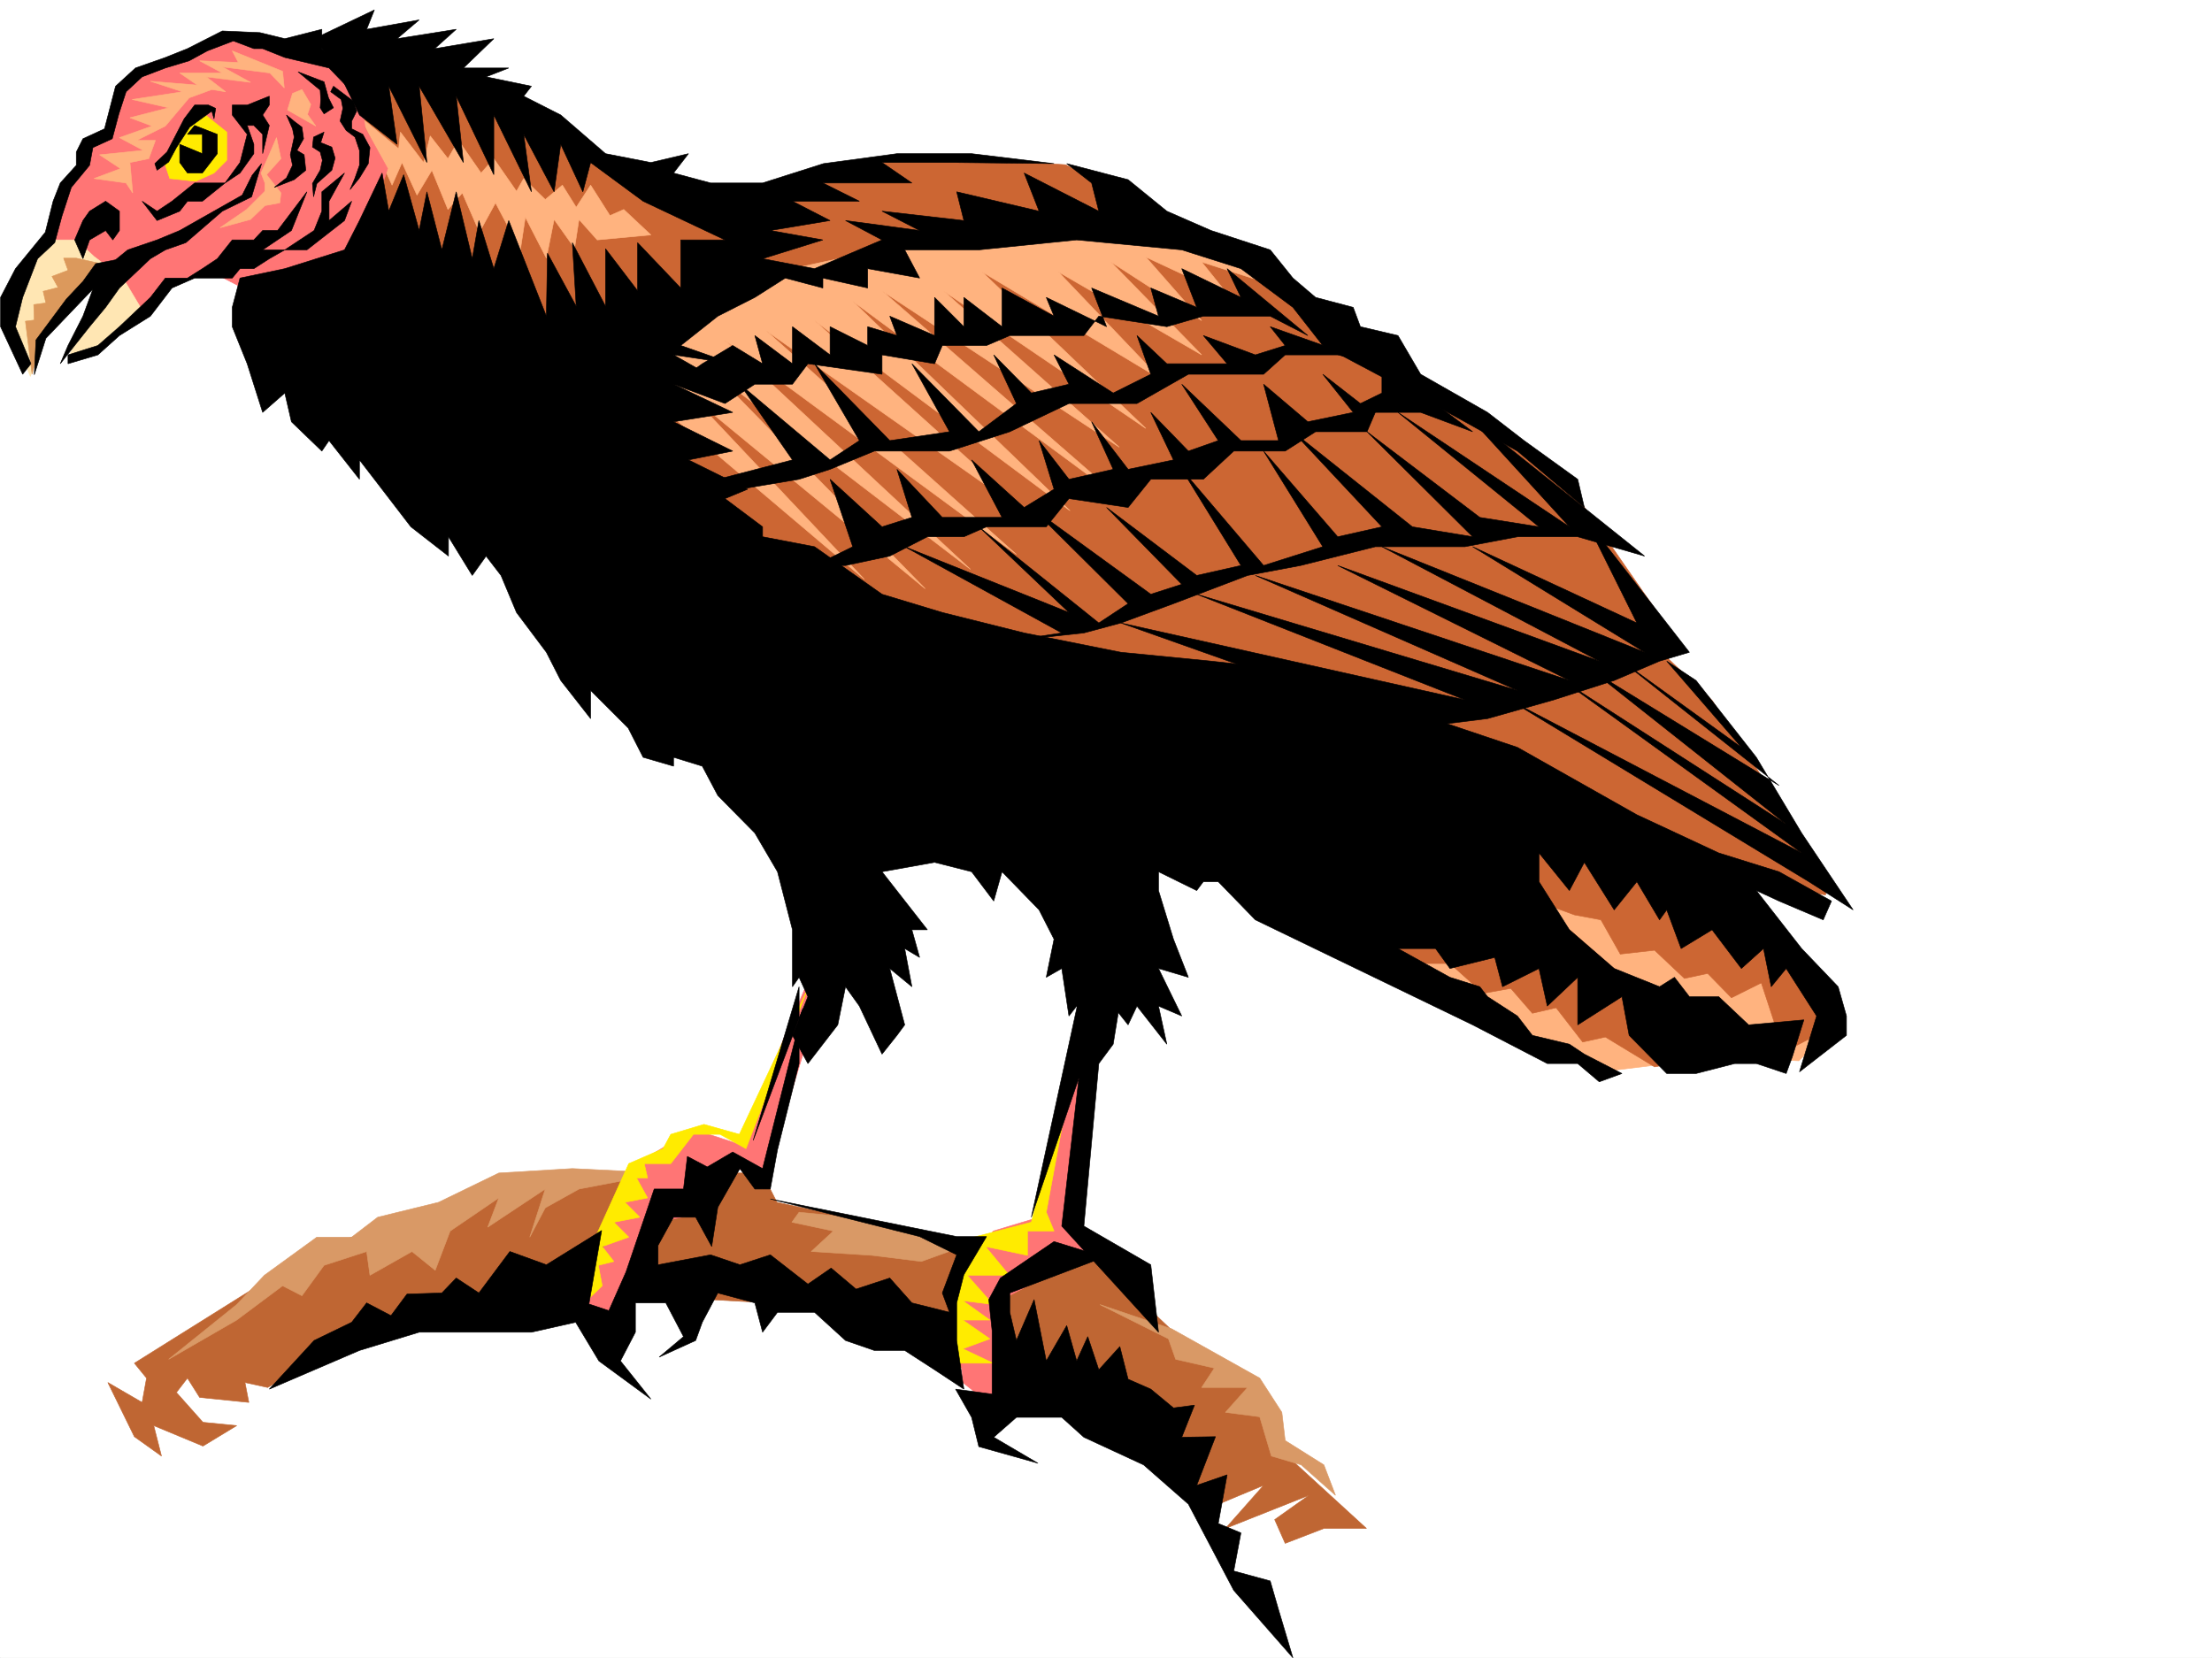 <svg xmlns="http://www.w3.org/2000/svg" width="2997.016" height="2246.542"><rect width="100%" height="100%" fill="#333333" stroke="none"/><defs><clipPath id="a"><path d="M0 0h2997v2244.137H0Zm0 0"/></clipPath></defs><path fill="#fff" d="M0 2246.297h2997.016V0H0Zm0 0"/><g clip-path="url(#a)" transform="translate(0 2.16)"><path fill="#fff" fill-rule="evenodd" stroke="#fff" stroke-linecap="square" stroke-linejoin="bevel" stroke-miterlimit="10" stroke-width=".743" d="M.742 2244.137h2995.531V-2.16H.743Zm0 0"/></g><path fill="#bf6633" fill-rule="evenodd" stroke="#bf6633" stroke-linecap="square" stroke-linejoin="bevel" stroke-miterlimit="10" stroke-width=".743" d="m182.05 1847.086 252.509-158.043 288.48-86.137 206.016-13.492h103.418l20.215 39.688 308.695 66.664 119.14 5.242 112.371 106.351 119.137 72.649 24.75 86.137 114.645 104.867h-57.715l-52.43 20.21-14.234-32.175 46.45-32.965-113.153 44.93 51.687-58.418-77.144 32.219-113.153-98.141-150.613-66.664-288.441-112.336-215.793-12.004-215.793 24.75-174.582 33.703-113.86 65.887-30.734-6.727 5.242 26.98-66.668-6.765-16.5-26.195-14.972 19.469 35.972 40.43 45.707 4.495-45.707 27.723-66.707-27.723 10.48 41.211-36.714-26.234-35.934-73.39 46.45 26.98 5.984-32.961zm0 0"/><path fill="#d99966" fill-rule="evenodd" stroke="#d99966" stroke-linecap="square" stroke-linejoin="bevel" stroke-miterlimit="10" stroke-width=".743" d="m1587.656 1800.633 119.137 66.668 29.988 46.41 4.5 38.2 52.43 32.96 15.719 41.211-46.45-41.21-40.43-11.966-15.757-53.175-46.45-6.02 29.989-33.703h-62.207l17.242-26.2-52.473-12.003-9.734-27.684-92.902-46.45zM1082.68 1642.59l-9.739 13.492 56.188 11.965-29.988 27.719 82.421 5.242 66.704 8.25 56.187-20.215-153.582-39.727zm-724.524 85.394 71.16-51.687h47.196l35.23-26.98 82.422-20.215 81.68-39.688 99.625-6.02 122.894 6.02-113.898 21.703-45.711 25.492-20.957 39.688 20.957-65.18-77.926 51.688 15.016-39.684-65.961 44.926-20.215 53.176-31.477-25.457-56.93 32.218-4.495-32.218-57.711 18.73-29.953 41.172-26.235-13.45-62.168 46.41-92.16 53.177 92.16-74.133zm0 0"/><path fill="#ff7575" fill-rule="evenodd" stroke="#ff7575" stroke-linecap="square" stroke-linejoin="bevel" stroke-miterlimit="10" stroke-width=".743" d="m1490.258 1398.41-31.477 277.887 21.743 19.469-113.118 59.902-12.004 158.043-50.949-40.43-9.734-124.34 50.945-80.894 62.172-18.73 60.684-276.36zm-381.383-38.941-76.402 251.648-30.73-27.722-47.938 59.195-60.684 13.492-56.969 144.55-51.687-24.71 77.926-199.254 77.183-46.45 62.168 20.255L1099.141 1319Zm0 0"/><path fill="#ffeb00" fill-rule="evenodd" stroke="#ffeb00" stroke-linecap="square" stroke-linejoin="bevel" stroke-miterlimit="10" stroke-width=".743" d="m1464.059 1390.906-66.704 265.176-77.925 20.215-29.207 65.922 4.496 104.867h50.945l-41.21-19.512 36.714-13.453-36.715-25.492h36.715l-36.715-26.195 41.211 5.238-35.226-39.688h56.968l-32.218-38.941 56.93 11.965v-32.961h35.972l-10.52-25.457zm-669.118 371.528 20.997-20.215-5.239-27.723 20.957-5.238-15.718-20.215 35.972-12.746-20.254-20.215 35.23-6.766-20.214-20.214 30.691-5.98-14.972-26.981h14.972l-4.496-19.473h35.973l30.734-39.687h35.973l35.187 19.472 83.91-217.2-92.902 197.728-47.937-13.489-44.965 13.489-10.477 19.472-46.453 20.215-71.941 158.785zm0 0"/><path fill="#ffb37f" fill-rule="evenodd" stroke="#ffb37f" stroke-linecap="square" stroke-linejoin="bevel" stroke-miterlimit="10" stroke-width=".743" d="m1819.207 1279.313 232.254 125.824 123.633 46.449 159.566-19.469 102.676 5.239 51.691-51.692-62.207-98.101-334.89-179.782-173.84 73.43zm0 0"/><path fill="#c63" fill-rule="evenodd" stroke="#c63" stroke-linecap="square" stroke-linejoin="bevel" stroke-miterlimit="10" stroke-width=".743" d="m1099.14 243.438 133.372-32.961 211.293 12.746 149.09 73.39 123.632 51.692 134.899 119.84 256.965 164.023 164.843 237.457-14.976 20.957 61.43 58.414 159.605 244.18-6.023 19.472-108.618-19.472 119.137 197.73-66.707 34.485-30.691-93.645-40.47 20.215-32.218-32.961-31.476 6.766-40.47-38.203-46.448 5.238-26.235-46.45-35.933-6.726-50.95-18.727L2247 1365.45l149.867 53.176-155.11 26.98-66.663-40.468-30.735 6.765-35.968-46.453-32.22 7.508-29.206-33.703-37.461 6.727-44.965-40.47h-52.433l-92.899-45.671-231.55-119.84-561.165-196.242-210.554-311.59 66.667-217.2 123.633-92.16-10.48-39.683Zm0 0"/><path fill="#ffb37f" fill-rule="evenodd" stroke="#ffb37f" stroke-linecap="square" stroke-linejoin="bevel" stroke-miterlimit="10" stroke-width=".743" d="m908.84 468.145 143.847-99.625 278.004-59.942 200.036 7.508 170.085 32.219 50.946 46.41-123.633-39.688 36.715 45.707-112.375-52.43 75.66 86.137-122.89-79.414 122.89 125.825L1434.07 368.52l138.61 145.293-241.99-145.293 221.774 211.96-273.504-185.765 237.531 211.219-320.695-211.22 325.937 283.907-366.367-270.418L1449.79 692.07l-346.152-257.629 299.703 270.375-365.625-256.925 339.426 303.375-395.614-290.63 333.407 310.844-345.41-264.39 283.984 290.59-313.934-258.375 231.512 245.668-304.2-257.668Zm0 0"/><path fill="#c63" fill-rule="evenodd" stroke="#c63" stroke-linecap="square" stroke-linejoin="bevel" stroke-miterlimit="10" stroke-width=".743" d="m447.305 96.617 155.109-5.984L835.41 230.69l170.828 77.887-43.441 73.43-169.34 53.176-206.059-24.711L438.312 230.69Zm0 0"/><path fill="#ffb37f" fill-rule="evenodd" stroke="#ffb37f" stroke-linecap="square" stroke-linejoin="bevel" stroke-miterlimit="10" stroke-width=".743" d="M540.207 201.484 542.473 179l31.437 41.21 8.992-35.972 24.008 30.735 14.235-24.711 30.69 44.183 17.243-19.472 30.735 44.183 9.734-17.246 29.207 28.465 23.226-19.469 18.73 29.989 19.509-29.989 26.199 41.211 18.73-8.25 36.715 34.446-72.687 6.765-24.711-27.723-5.985 38.946-27.722-38.946-10.477 52.434-28.504-55.445-6.726 44.222-33.703-63.691-21.743 39.723-23.222-53.176-19.473 22.445-21.738-53.176-20.215 33.704-20.254-44.184-13.492 30.695-41.953-91.379zm0 0"/><path fill="#ff7575" fill-rule="evenodd" stroke="#ff7575" stroke-linecap="square" stroke-linejoin="bevel" stroke-miterlimit="10" stroke-width=".743" d="m66.664 328.05 24.008-77.144 19.473-27.683 4.496-27.723 35.972-24.71 16.461-59.2 34.485-23.223 68.152-24.71 33.746-17.208 116.867 19.473 66.707 32.96 7.465 74.138 30.734 55.441-38.199 119.098-159.61 41.918-40.468-20.957-52.43 13.488-47.195 45.668-44.223-55.406-44.222-22.48zm0 0"/><path fill="#ffe6b3" fill-rule="evenodd" stroke="#ffe6b3" stroke-linecap="square" stroke-linejoin="bevel" stroke-miterlimit="10" stroke-width=".743" d="m41.21 510.059-32.96-76.36 22.484-69.68 31.434-38.94h41.21l24.009 22.48 39.687 29.953 27.723 46.41-32.961 28.465-44.184 30.734-25.492 2.227 37.457-82.383-8.992-17.203-65.18 77.144zm0 0"/><path fill="#dc995c" fill-rule="evenodd" stroke="#dc995c" stroke-linecap="square" stroke-linejoin="bevel" stroke-miterlimit="10" stroke-width=".743" d="m43.441 507.09-8.996-71.906 12.004-1.485-.742-21 16.461-2.226-3.715-15.758 20.215-5.238-8.25-14.977 21.742-8.25-5.984-16.46h17.203l49.465 11.222-51.692 49.46-45.707 50.165zm0 0"/><path fill="#ffb37f" fill-rule="evenodd" stroke="#ffb37f" stroke-linecap="square" stroke-linejoin="bevel" stroke-miterlimit="10" stroke-width=".743" d="m409.102 121.328 11.964 20.254-4.496 13.45 11.262 15.757-38.238-21.738 6.761-22.485zm-50.204 137.828-24.75 24.711-35.933 24.711 41.21-11.223 19.473-18.73 20.215-3.75 1.524-13.453-19.508-24.75 19.508-21.7-6.02-28.464-11.222 26.195-9.735 21.742 5.238 13.489zm0 0"/><path fill="#ffeb00" fill-rule="evenodd" stroke="#ffeb00" stroke-linecap="square" stroke-linejoin="bevel" stroke-miterlimit="10" stroke-width=".743" d="M277.219 155.031 307.207 179v38.2l-17.242 17.245-24.711 11.219-35.23-3.754-8.25-24.71 19.472-35.188 24.008-26.2zm0 0"/><path fill="#ffb37f" fill-rule="evenodd" stroke="#ffb37f" stroke-linecap="square" stroke-linejoin="bevel" stroke-miterlimit="10" stroke-width=".743" d="m203.79 110.105 43.48 14.235-68.192 10.476 49.461 11.223-52.473 13.488 29.993 11.262-44.223 15.719 32.219 17.242-59.2 5.984 28.465 18.727-35.933 13.45 43.441 6.023 8.992 13.488-3.754-41.211 25.493-5.238 8.996-24.711h-25.496l38.984-19.473 32.219-38.2 30.691-11.26 18.73 3.01-26.195-20.214 59.938 7.465-38.238-20.957 64.437 8.25 19.512 20.215-2.27-22.48-68.191-27.723 8.25 15.757-52.434-2.27 30.696 16.5h-57.672l23.968 16.462zm0 0"/><path fill-rule="evenodd" stroke="#000" stroke-linecap="square" stroke-linejoin="bevel" stroke-miterlimit="10" stroke-width=".743" d="M30.734 507.09.742 442.652v-39.687l20.254-38.945 40.43-49.422 10.52-41.953 9.734-24.711 21.699-23.97V205.98l8.996-17.988 29.246-13.488 14.973-57.672 26.98-24.71 40.469-14.235 29.95-11.965 47.194-23.969 50.946 2.23 33.746 8.25 50.203-12.745v26.234l50.95 50.91 20.214 38.98-61.43-63.69-59.937-14.235-29.992-11.965h-11.965l-27.719-10.477-35.23 13.45-24.711 13.488-32.219 9.738-31.477 12.004-21.738 20.215-9.734 29.95-8.996 33.702-26.235 12.004-4.496 23.969-24.71 29.95-12.747 38.944-9.738 35.973-23.223 21.7-20.215 52.433-9.738 39.687 20.957 50.203zm0 0"/><path fill-rule="evenodd" stroke="#000" stroke-linecap="square" stroke-linejoin="bevel" stroke-miterlimit="10" stroke-width=".743" d="m46.45 507.832 2.269-47.195 41.172-55.403 22.484-23.968 17.242-23.97 26.977-5.28 16.5-13.45 39.687-13.488 30.735-12.746 84.652-47.937 13.488-26.942 12.746-15.758-13.488 44.97-39.727 19.468-49.421 42.699-27.723 9.734-20.254 11.965-41.953 39.688-18.73 26.234-21.739 26.2-20.215 25.492-19.472 24.71 10.48-24.71 20.215-39.727 13.488-36.676-63.695 66.668zm0 0"/><path fill-rule="evenodd" stroke="#000" stroke-linecap="square" stroke-linejoin="bevel" stroke-miterlimit="10" stroke-width=".743" d="m92.16 480.852 40.469-12.707 29.207-25.493 41.953-39.687 20.254-26.195h29.95l20.214-12.75 20.254-13.489 20.215-25.453h29.246l11.965-12.746h20.254l39.687-52.434-20.957 52.434-38.984 26.234h29.992l39.683-26.234 10.52-26.2v-26.234l30.695-25.453-20.96 38.2v26.195l30.695-26.195-9.735 26.195-50.949 39.726h-29.95l-20.995 11.965-20.961 13.489h-18.727l-10.52 12.75H263.73l-30.695 13.449-29.246 38.199-41.953 26.238-29.207 26.196-40.469 12.003zm171.57-310.844 30.73 12.004v26.195l-20.253 26.238h-20.215l-10.476-14.234V195.5l30.691 12.707v-26.195h-20.215zm0 0"/><path fill-rule="evenodd" stroke="#000" stroke-linecap="square" stroke-linejoin="bevel" stroke-miterlimit="10" stroke-width=".743" d="m314.676 155.812 20.254 26.2-9.735 38.199-20.254 27.723h-41.21l-30.696 24.71-20.254 13.489-20.215-13.488 20.215 26.195 30.735-12.707 10.476-13.488h20.215l30.734-24.711 20.254-13.489 18.727-26.238V195.5l-8.992-25.492h8.992l11.965 12.004v26.195l8.996-38.2-8.996-14.195 8.996-13.488V130.32l-29.953 12.004h-20.254zM112.375 350.531l-11.223-25.453 11.223-26.238 8.992-12.707 21.738-13.488 18.73 13.488v26.199l-8.991 12.746-9.739-12.746-21.738 12.746zm286.211-164.765-5.238 23.968 3.007 14.23-8.25 17.204-16.46 12.746 26.941-10.476 15.758-12.747-2.27-20.957-9.734-5.984 8.992-15.758-2.23-15.719-8.993-6.722-12.004-9.739 8.25 18.692zm35.23 20.214 3.008 11.22-3.008 13.491-10.48 17.985 1.484 17.988 4.496-17.988 20.215-17.985 4.496-16.46-4.496-14.977-14.972-6.024 4.496-14.23-14.235 6.766-1.484 13.488zm14.231-81.64 14.234 10.476 2.266 12.004-3.754 17.203 8.25 12.747 11.965 8.996 6.023 17.984v20.215l-6.023 17.203-6.727 15.758 12.75-15.758 11.965-19.473 2.266-21.699-9.735-17.984-15.015-7.508v-10.48l6.765-13.489-4.496-13.45-26.98-20.253zm-31.477-16.461 17.246 14.191.743 12.746-.743 11.223 5.239 8.25 12.746-8.25-6.727-13.45-6.02-21.741-35.19-13.489zm-129.617 42.656-29.95 21.738-17.983 27.723-10.48 19.473-15.759 11.222-3.008-8.996 16.5-15.715 10.477-20.214 12.746-24.711 14.234-18.73h18.727l9.738 4.495-2.23 14.235zm0 0"/><path fill-rule="evenodd" stroke="#000" stroke-linecap="square" stroke-linejoin="bevel" stroke-miterlimit="10" stroke-width=".743" d="m425.562 52.434 81.684-38.946-10.48 26.2 71.16-12.708-29.95 25.454 80.157-12.746-29.207 26.234 80.152-13.488-41.21 39.687h61.425l-30.691 12.004 61.425 12.707-10.48 13.488 50.207 25.492 60.68 52.395 61.43 12.004 50.945-12.004-20.215 26.238 50.203 13.489h70.422l82.422-26.239 99.664-13.488h101.152l111.633 13.488-131.887-1.484h-101.152l40.469 27.723h-120.622l49.461 24.71h-90.671l50.945 26.196-80.938 13.492 71.203 12.746-81.68 25.453 70.419 13.489 91.414-38.942-49.461-26.238L1246 312.332l-50.95-26.2 110.891 12.708-9.738-38.942 111.633 26.235-20.215-51.688 101.152 51.688-9.738-38.2-33.742-26.238 83.164 21.742 52.473 42.696 59.941 26.199 80.156 26.234 30.73 38.204 30.735 26.195 50.946 13.488 9.738 26.2 50.945 12.003 30.695 52.434 90.672 51.687 49.461 38.203 72.688 52.43 8.992 38.203-90.672-76.402-71.203-39.727-71.16-38.941-121.367-64.398-40.47-51.692-70.417-52.433-80.195-25.454-142.364-13.488-132.586 13.488h-100.41L1246 376.77l-70.418-12.75v26.199l-60.684-13.45v13.45l-50.949-13.45-41.21 26.196-50.204 25.453-50.207 39.727 70.422 24.71-80.156-12.003 69.676 39.726h-69.676l80.156 38.2-80.156 12.706 80.156 39.727-59.941 11.965 80.195 39.687-30.734 12.746 50.949 38.2V727.3l70.418 13.488 91.414 64.399 81.68 24.71 110.89 27.723 131.102 26.195 122.148 12.004 121.367 13.489 142.363 52.433 151.356 50.91 161.836 91.375 110.887 51.692 81.68 25.492 71.16 39.687-11.22 25.454-59.94-25.454-30.735-14.234 61.426 78.633 49.46 51.687 11.262 39.688v26.234l-63.691 49.426 23.223-75.66-41.211-64.398-20.254 24.71-10.477-51.687-29.953 26.977-39.723-52.434-41.957 25.457-19.472-52.434-9.735 13.489-30.73-51.692-30.734 38.203-40.43-64.398-20.254 38.2-41.21-50.946v38.941l41.21 65.18 60.684 52.433 61.464 24.711 20.215-12.746 20.215 26.239h39.727l40.469 38.199 74.914-6.766-15.72 50.207-8.25 22.48-40.468-13.488h-29.207l-52.473 13.489h-39.687l-50.945-51.692-9.735-52.43-59.941 38.2v-64.438l-41.211 38.985-11.262-50.95-49.422 24.711-10.52-39.683-60.683 14.973-19.469-26.977h-50.949l70.418 38.941 40.469 12.746 10.48 13.493 40.469 26.195 20.215 26.234 50.203 11.965 20.254 13.492 50.95 26.235-30.735 11.222-29.207-24.71h-41.211l-101.153-52.434-294.46-142.324-50.208-51.692h-20.214l-8.993 12.004-51.73-25.453v25.453l20.254 65.922 20.215 51.652-40.469-11.965 31.477 64.399-31.477-13.45 11.262 51.65-40.47-51.65-12.003 25.454-20.215-25.453-8.992 39.683-20.215 51.692v-51.692l-20.254-39.683-10.476 13.449-9.739-64.398-20.996 11.964 10.52-51.652-20.254-39.723-50.207-51.652-11.219 39.687-29.953-39.687-50.203-12.746-71.203 12.746 61.469 78.629h-21l10.48 37.46-20.215-12.003 9.735 51.687-29.989-24.71 20.254 76.402-10.48 14.23-20.254 25.457-30.692-65.14-18.77-26.239-10.476 51.692-40.468 52.433-20.957-38.203 20.957-52.43-11.965-26.238-8.992 12.746v-77.144l-20.254-78.63-30.696-52.433-50.203-50.945-20.996-39.688-38.945-12.003v12.004l-41.211-12.004-20.215-39.688-50.95-50.945v38.199l-40.464-51.691-19.473-38.2-40.468-53.918-20.997-50.168-20.214-26.234-18.73 26.234-32.22-52.43v26.196l-50.945-39.687-49.46-64.399-20.216-26.234v26.234l-41.215-52.43-9.734 14.23-41.21-39.726-8.993-38.941-29.992 26.234-20.957-65.922-20.254-50.203v-26.199l10.52-39.683 60.683-12.75 80.898-25.454 20.254-39.726 30.692-64.395 8.992 51.688 20.254-49.461 20.957 75.66 10.48-52.434 20.254 78.668 19.473-78.668 21.738 90.633 8.992-51.691 20.215 65.18 20.215-65.18 50.988 129.578 1.485-85.356 38.945 71.907-5.242-86.137 44.965 86.137v-77.926l43.441 56.93v-65.141l58.453 61.387v-65.14h59.942l-110.887-52.434-71.164-52.434-10.516 39.687-29.95-64.398-8.995 64.398-41.211-77.886 10.48 77.886-50.949-104.086v80.86L618.133 130.32l9.734 89.89-59.941-103.378 10.48 103.379-51.691-103.379 11.262 78.668-50.946-39.688-30.734-63.69Zm0 0"/><path fill-rule="evenodd" stroke="#000" stroke-linecap="square" stroke-linejoin="bevel" stroke-miterlimit="10" stroke-width=".743" d="m912.594 520.578 69.676 26.195 40.468-26.195h50.95l20.956-27.723 100.407 14.235v-26.238l71.203 12.003 10.477-24.71h59.94l31.478-13.489h100.37l20.254-26.238 92.157 14.234 49.46-14.234h90.637l50.946 26.238-109.364-90.636 18.73 38.945-80.194-38.945 20.253 52.433-62.207-26.234 10.477 38.199-90.633-38.2 20.215 52.434-81.68-39.687 10.52 25.453-70.461-38.2v52.434l-51.688-39.687v39.687l-39.687-39.687v51.691l-60.723-26.238 9.774 26.238-39.723-12.004v25.493l-50.95-25.493v38.2l-50.945-38.2v50.203l-50.949-38.199 10.48 38.2-40.468-24.711-41.211 24.71zm0 0"/><path fill-rule="evenodd" stroke="#000" stroke-linecap="square" stroke-linejoin="bevel" stroke-miterlimit="10" stroke-width=".743" d="m1002.484 662.863 80.196-13.453 41.953-13.488 59.941-24.711h101.895l81.68-26.234 80.156-38.204h92.156l69.676-39.683h101.894l29.25-26.238h71.16l50.95 12.003-142.364-50.203 20.254 25.493-40.469 12.707-70.421-26.196 32.218 38.2h-81.68l-40.468-38.2 18.73 52.434-50.949 25.453-80.152-51.691 20.215 39.726-50.95 11.965-50.945-51.691 30.73 65.921-50.945 38.204-90.676-92.122 50.95 92.122-80.938 12.003-101.894-104.125 60.722 104.125-39.726 26.196-122.149-102.598 71.203 102.598-101.152 26.234zm0 0"/><path fill-rule="evenodd" stroke="#000" stroke-linecap="square" stroke-linejoin="bevel" stroke-miterlimit="10" stroke-width=".743" d="M1082.68 766.242h62.91l59.941-12.746 50.988-26.195h49.422l30.73-13.492h80.9l30.734-38.2 80.152 12.004 30.734-38.203h71.2l41.21-38.2h69.68l41.211-26.233h69.676l11.223-26.2h61.425l70.457 26.2-122.89-92.122v39.688l-29.207 14.23-50.95-39.683 41.211 51.687-61.464 12.707-59.942-50.906 20.254 76.402h-50.945l-80.195-76.402 49.46 76.402-40.468 14.23-50.946-52.433 30.73 64.399-61.464 12.746-49.422-64.438 29.207 64.438-59.937 13.488-40.47-52.43 20.255 65.883-40.469 24.75-71.164-64.437 41.172 77.886h-80.899l-61.425-65.14 20.214 65.14-40.468 12.747-70.418-64.399 30.734 91.38-51.73 25.452zm0 0"/><path fill-rule="evenodd" stroke="#000" stroke-linecap="square" stroke-linejoin="bevel" stroke-miterlimit="10" stroke-width=".743" d="m1357.629 869.625 110.89-12.004 50.204-13.492 71.199-26.195 100.41-38.204 71.906-13.488 101.153-25.453h121.363l71.203-13.488h81.68l90.632 26.195-243.515-194.719 141.621 155.032-232.254-155.032 191.043 155.032-80.156-12.747-152.84-116.085L1995.273 727.3l-81.68-13.492-161.835-128.832 120.625 128.832-59.942 13.492-100.41-116.09 80.195 129.578-80.195 25.453-110.887-130.32 80.196 130.32-59.942 13.488-122.148-92.117 101.894 104.082-41.953 13.493-161.836-117.575 131.102 130.32-39.684 26.196-162.578-130.32 122.11 116.09-222.52-89.11 212.781 116.832zm0 0"/><path fill-rule="evenodd" stroke="#000" stroke-linecap="square" stroke-linejoin="bevel" stroke-miterlimit="10" stroke-width=".743" d="M1802.707 986.453h110.887l101.894-12.746 89.93-25.453 81.64-26.238 61.465-26.196 40.43-12.004-142.324-182.754 71.164 143.067-222.52-103.34 232.997 143.027-355.887-143.027 294.46 155.031-354.402-129.578 313.934 155.774-425.562-142.286 355.144 155.778-434.559-130.32 363.356 143.066-466.031-104.125 365.664 129.578zm0 0"/><path fill-rule="evenodd" stroke="#000" stroke-linecap="square" stroke-linejoin="bevel" stroke-miterlimit="10" stroke-width=".743" d="m2510.766 1232.863-69.715-104.086-61.426-102.636-81.68-104.125-39.687-26.196 101.152 116.832-161.832-116.832 212.781 168.52-252.508-155.031 262.243 207.464-302.711-194.757 323.668 233.703-396.356-207.465 406.133 246.406zM1082.68 1441.11l-29.246 116.831-9.739 53.176h-20.957l-20.254-27.722-29.949 52.433-8.25 53.215-21.742-39.727h-29.95l-20.995 38.2v26.238l71.199-13.492 39.687 13.492 41.211-13.492 50.95 39.687 31.472-21.699 33.746 28.465 45.668-15.016 29.988 33.703 50.95 12.75-9.739-26.199 19.473-51.691L1246 1675.55l-202.305-50.945 252.508 50.945h40.469l-30.73 51.691-9.739 38.16v50.95l9.738 65.921-39.687-26.234-40.469-26.2h-41.21l-38.985-13.487-41.953-38.2h-50.203l-20.215 26.977-10.48-39.727-50.204-13.449-20.996 39.688-8.996 24.71-49.422 22.485 32.961-27.723-23.969-45.71h-41.21v39.726l-20.255 38.945 41.215 51.688-70.422-51.688-31.472-52.433-59.942 13.488H567.926l-80.895 24.71-122.148 52.434 60.68-65.921 50.949-24.711 20.254-26.239 32.96 17.247 21.739-29.208 47.195-1.488 19.473-20.254 30.73 20.254 41.957-56.187 49.461 17.988 74.914-46.453-17.242 99.629 26.98 8.992 23.223-52.434 38.203-112.37h39.723l5.242-44.184 26.977 14.23 34.449-20.215 40.469 22.445 54.699-217.203-67.445 179.04 62.207-208.247zm0 0"/><path fill-rule="evenodd" stroke="#000" stroke-linecap="square" stroke-linejoin="bevel" stroke-miterlimit="10" stroke-width=".743" d="m1496.277 1703.274-128.129 48.68v26.198l8.993 38.2 23.968-55.407 16.461 83.13 27.723-47.938 13.488 47.937 15.016-32.96 14.976 44.925 28.465-31.437 11.219 44.183 30.734 13.488 30.73 25.454 28.466-3.75-17.243 43.437 45.708-.742-25.454 65.922 41.211-14.23-12.003 65.921 30.734 12.746-9.738 51.653 49.425 13.488 11.258 38.945 19.473 65.18-80.156-91.379-61.465-116.871-60.684-53.176-80.933-37.457-29.954-26.937h-61.425l-30.73 26.937 59.937 35.23-80.153-22.484-9.738-39.683-21.738-38.204 49.46 6.727v-86.137l-4.495-41.918 15.718-29.246 72.688-49.422zm0 0"/><path fill-rule="evenodd" stroke="#000" stroke-linecap="square" stroke-linejoin="bevel" stroke-miterlimit="10" stroke-width=".743" d="m1518.723 1350.477-10.48 64.394-19.47 26.238-20.253 220.211 90.671 52.434 10.477 91.375-131.102-143.809 23.227-200.738-64.438 188.734 64.438-296.613zm0 0"/></svg>
